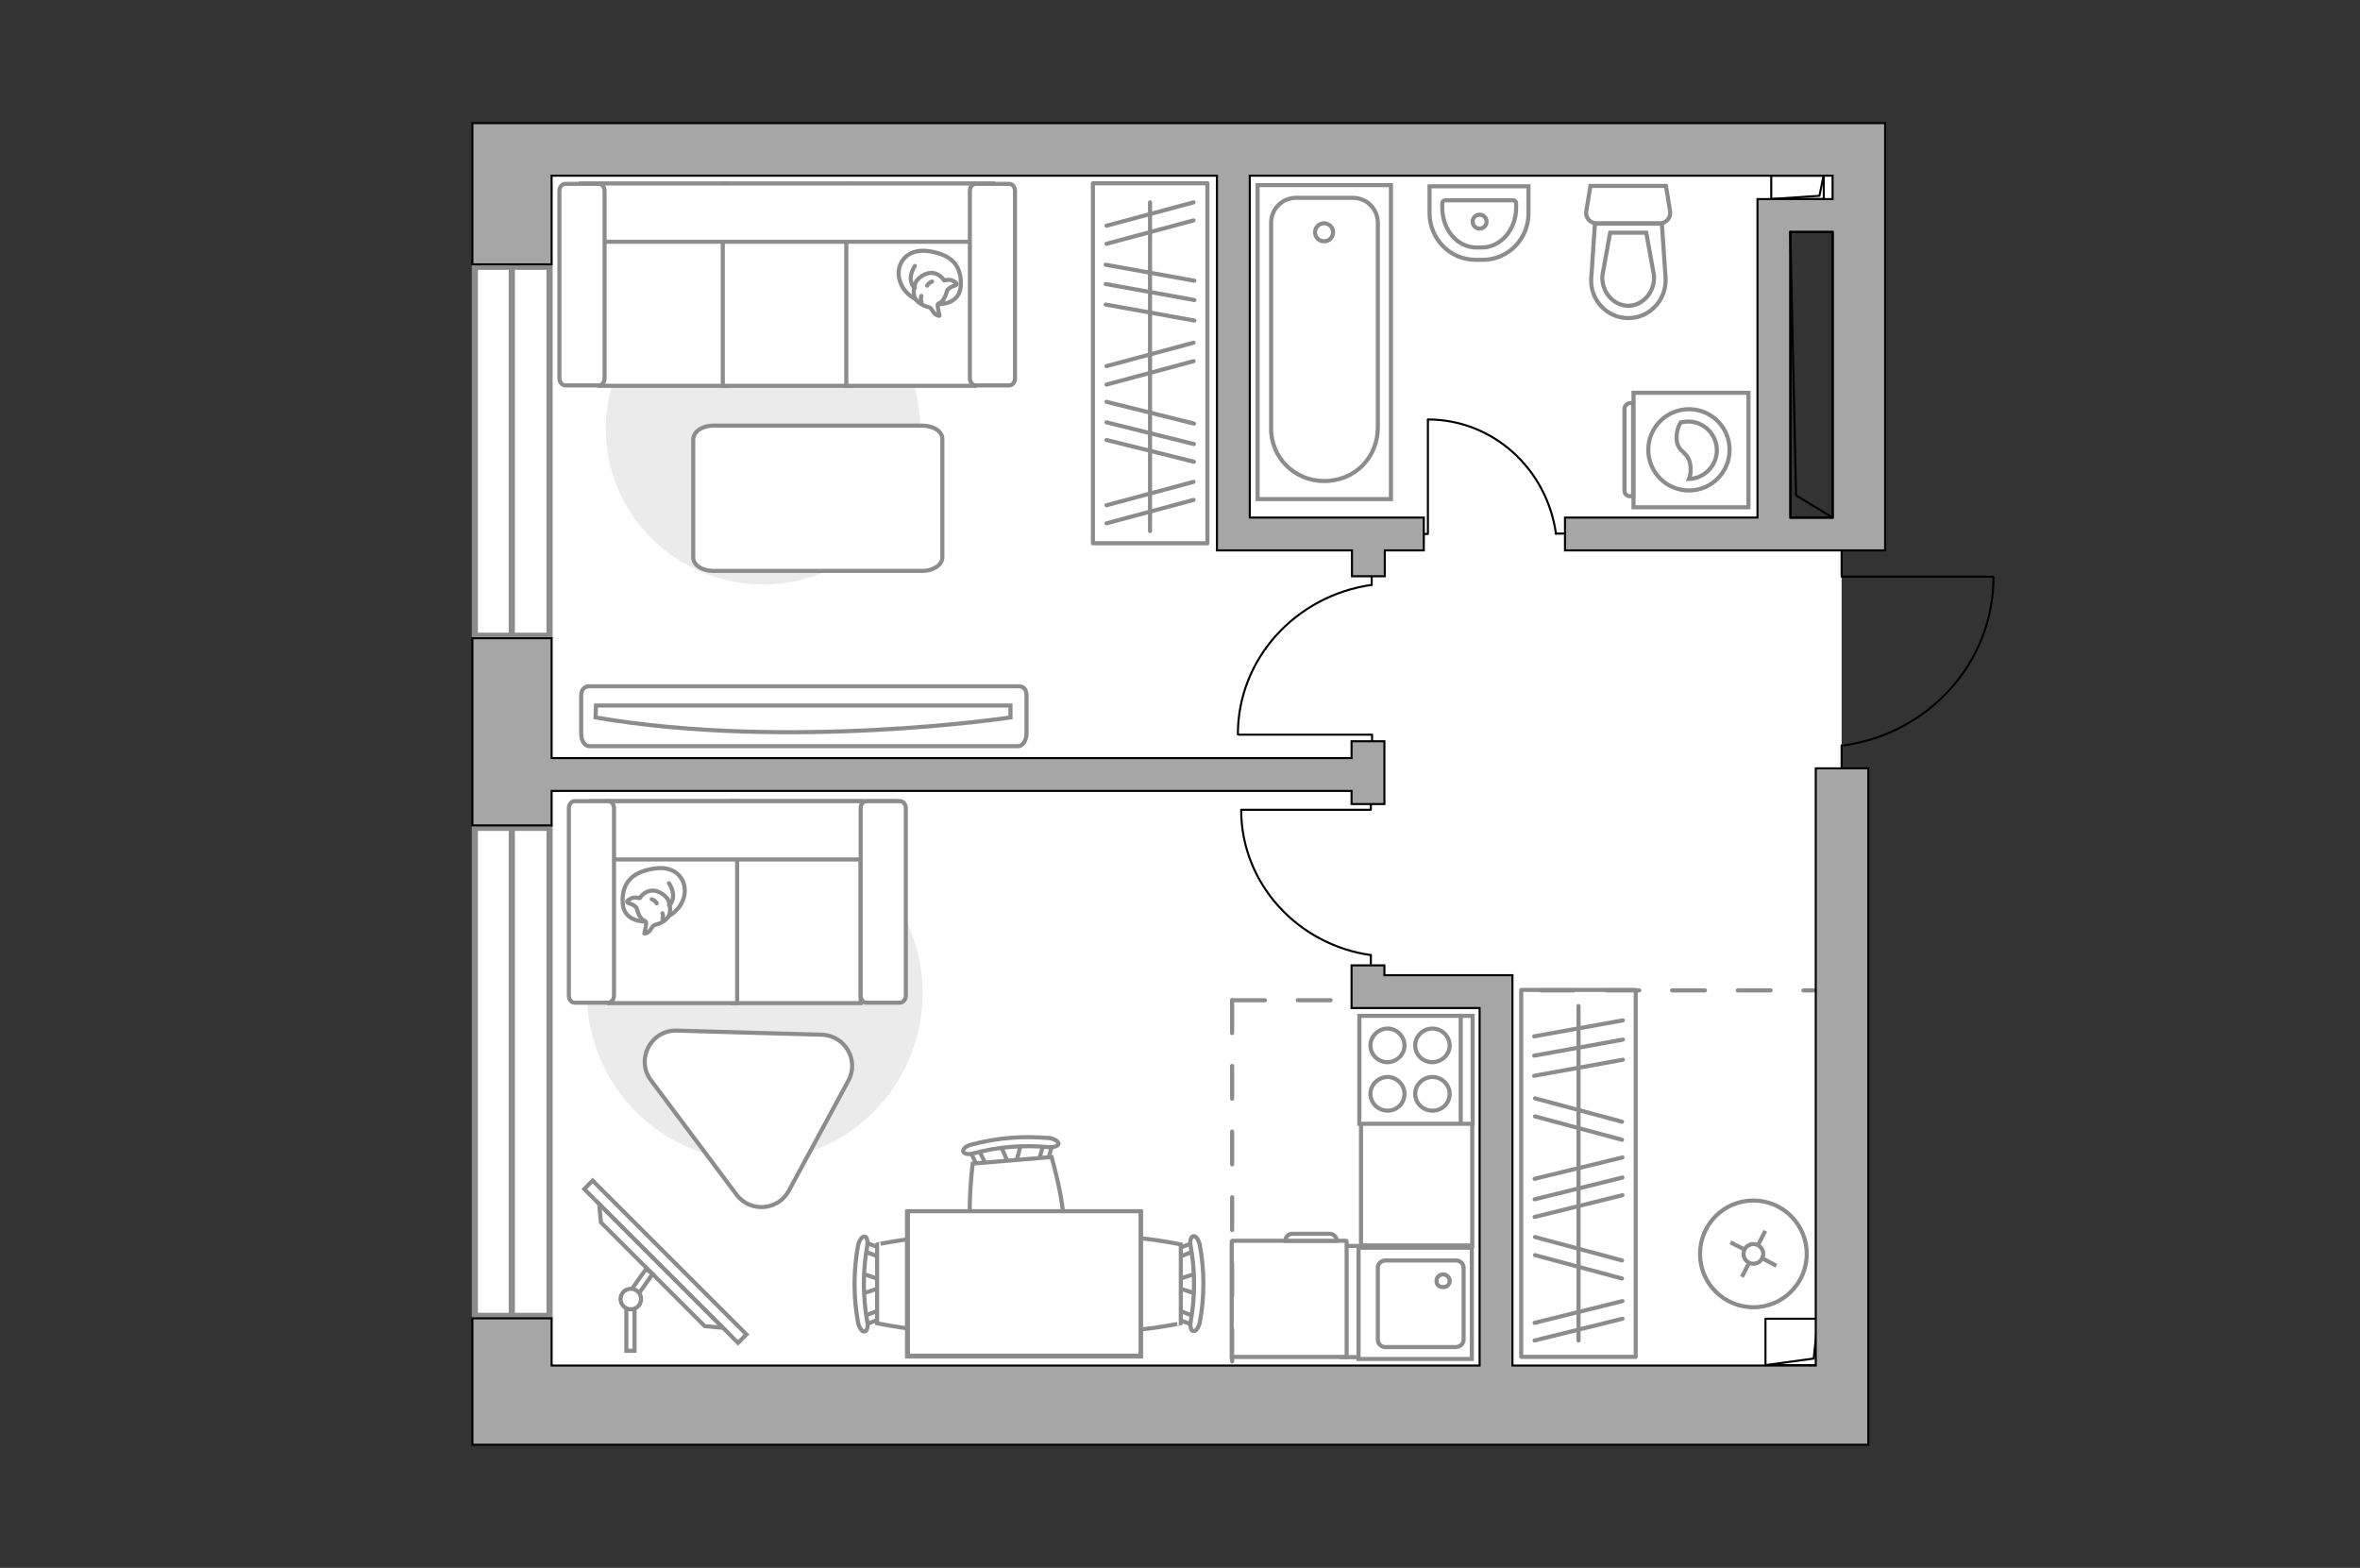 <?xml version="1.0" encoding="utf-8"?>
<!-- Generator: Adobe Illustrator 27.2.0, SVG Export Plug-In . SVG Version: 6.00 Build 0)  -->
<svg version="1.1" xmlns="http://www.w3.org/2000/svg" xmlns:xlink="http://www.w3.org/1999/xlink" x="0px" y="0px"
	 viewBox="0 0 575 382" style="enable-background:new 0 0 575 382;" xml:space="preserve">
<rect x="0" y="0" width="575" height="382" fill="#333333" stroke="none"/>
<style type="text/css">
	.st0{fill:#FFFFFF;}
	.st1{fill:#FFFFFF;stroke:#8C8C8C;stroke-miterlimit:10;}
	.st2{fill:none;stroke:#000000;stroke-width:0.5;stroke-linecap:round;stroke-linejoin:round;stroke-miterlimit:10;}
	.st3{fill:#EBEBEB;}
	.st4{fill:#FFFFFF;stroke:#8C8C8C;stroke-linecap:round;stroke-linejoin:round;stroke-miterlimit:10;}
	.st5{fill:none;stroke:#8C8C8C;stroke-linecap:round;stroke-linejoin:round;stroke-miterlimit:10;}
	.st6{fill-rule:evenodd;clip-rule:evenodd;fill:#FFFFFF;fill-opacity:0.1;stroke:#8C8C8C;stroke-miterlimit:10;}
	.st7{fill:#FFFFFF;stroke:#8C8C8C;stroke-width:1.5;stroke-linecap:round;stroke-miterlimit:10;}
	.st8{fill:none;stroke:#8C8C8C;stroke-linecap:round;stroke-linejoin:round;stroke-miterlimit:10;stroke-dasharray:8;}
	.st9{fill:#A6A6A6;stroke:#000000;stroke-width:0.5;stroke-miterlimit:10;}
</style>
<g id="bg_1_">
	<polygon class="st0" points="454,52.4 452.4,37.7 124.6,36.5 125.2,342.5 448.4,342.7 448.7,187.2 448.7,134.4 448.6,128.1 
		433.1,129.2 432.8,52.4 	"/>
</g>
<g id="furniture_1_">
	
		<rect x="330.2" y="274.9" transform="matrix(4.532821e-07 1 -1 4.532821e-07 633.604 -56.766)" class="st1" width="30" height="27.1"/>
	
		<rect x="326.9" y="303.6" transform="matrix(-1 4.532815e-07 -4.532815e-07 -1 658.042 634.26)" class="st1" width="4.2" height="27.1"/>
	<g>
		<path id="Vector_8_00000110464866228792658850000013121808983066998455_" class="st1" d="M327.9,302.3l-27.6,0
			c-0.1,0-0.2,0.1-0.2,0.2l0,28.1l28,0l0-28.1C328.1,302.4,328.1,302.3,327.9,302.3z"/>
		<path id="Vector_9_00000158749456880727934100000012572597491116037022_" class="st1" d="M313.2,302.3l12.5,0
			c0-0.9-0.8-1.7-1.7-1.7l-9.1,0C313.9,300.6,313.2,301.3,313.2,302.3z"/>
	</g>
	<g>
		<path id="Vector_142_00000126310352902569225350000005985640390883360917_" class="st1" d="M331.2,247.5l0,26.3l27.6,0l0-26.3
			L331.2,247.5z"/>
		<g id="Group_28_00000085226462798487604850000007597622121846629023_">
			<g id="Group_29_00000081619016403346391660000015385364666170984078_">
				<path id="Vector_143_00000135670390291588989870000003592219490053040514_" class="st1" d="M342.2,266.5c0-2.2-1.9-4.1-4.1-4.1
					c-2.3,0-4.2,1.9-4.2,4.1c0,2.3,1.9,4.1,4.2,4.1C340.4,270.6,342.2,268.8,342.2,266.5z"/>
				<path id="Vector_144_00000149360138547125418830000006418368089366696087_" class="st1" d="M353.2,266.5c0-2.2-1.9-4.1-4.2-4.1
					c-2.3,0-4.2,1.9-4.2,4.1c0,2.3,1.9,4.1,4.2,4.1C351.4,270.6,353.2,268.8,353.2,266.5z"/>
			</g>
			<g id="Group_30_00000013906381181321769520000012697611461829693577_">
				<path id="Vector_145_00000174583043594100230680000012551247413662410379_" class="st1" d="M342.2,254.7c0-2.2-1.9-4.1-4.1-4.1
					c-2.3,0-4.2,1.9-4.2,4.1c0,2.3,1.9,4.1,4.2,4.1C340.4,258.7,342.2,256.9,342.2,254.7z"/>
				<path id="Vector_146_00000002354044997186967220000013242131507856042396_" class="st1" d="M353.2,254.7c0-2.2-1.9-4.1-4.2-4.1
					c-2.3,0-4.2,1.9-4.2,4.1c0,2.3,1.9,4.1,4.2,4.1C351.4,258.7,353.2,256.9,353.2,254.7z"/>
			</g>
		</g>
		<path id="Vector_147_00000132783504451733964620000010562272366804628617_" class="st1" d="M355.9,273.8l0-26"/>
	</g>
	<g id="Group_34_00000122002479154245324290000001157781084374354567_">
		<path id="Vector_158_00000138556082008566566600000001471097449949677995_" class="st2" d="M301.8,179l32.5,0v1.4"/>
		<path id="Vector_159_00000137093290617103297370000000225496808788478610_" class="st2" d="M334.2,140.3v2.2"/>
		<path id="Vector_160_00000071549104391096243260000002455329070765944731_" class="st2" d="M334.2,142.5
			c-18.4,2.6-32.6,17.9-32.6,36.4"/>
	</g>
	<g id="Group_34_00000029754722685930159650000012718348576080703408_">
		<path id="Vector_158_00000126294872440283953210000013547773553822060452_" class="st2" d="M347.9,102.3l0,27.8h-1.2"/>
		<path id="Vector_159_00000145043287237886285430000006497677204540059299_" class="st2" d="M380.9,130h-1.9"/>
		<path id="Vector_160_00000017499068041719448280000016625160081228769943_" class="st2" d="M379.1,130
			c-2.2-15.7-15.3-27.8-31.2-27.8"/>
	</g>
	<g id="Group_34_00000033331244836610459920000006125969907044764577_">
		<path id="Vector_158_00000139990482949338075260000001963894737901754512_" class="st2" d="M302.5,197.3l31.5,0V196"/>
		<path id="Vector_159_00000160186021034418307660000010497125784534818443_" class="st2" d="M334,234.8l0-2.1"/>
		<path id="Vector_160_00000010312734714882604170000012821003307302442628_" class="st2" d="M334,232.7
			c-17.8-2.5-31.6-17.4-31.6-35.4"/>
	</g>
	<g>
		<g id="Group_2_00000008142757139917781640000005085512326954847152_">
			<g id="Group_3_00000021099047756796336460000000013922386437528970_">
				<path id="Vector_10_00000081634775361048018570000015394404327201201063_" class="st1" d="M291.6,315.3l-5.4-1.8V312l5.4-1.8
					V315.3z"/>
			</g>
			<g id="Group_4_00000137103554468797583580000009329507541168290706_">
				<path id="Vector_11_00000112617478784026031180000010105070117998299570_" class="st1" d="M286.4,305.2c0-0.5,0.3-0.9,0.6-1
					l4.4-1.7c0.4-0.2,0.8,0.2,0.9,0.8c0.1,0.6-0.2,1.2-0.5,1.2l-4.4,1.7c-0.4,0.2-0.8-0.2-0.9-0.8
					C286.4,305.3,286.4,305.3,286.4,305.2z"/>
			</g>
			<g id="Group_5_00000051346771982626504870000002369645986911863967_">
				<path id="Vector_12_00000132770659776894388900000003615185085700244907_" class="st1" d="M286.4,320.4c0-0.1,0-0.2,0-0.3
					c0.1-0.6,0.5-0.9,0.9-0.8l4.4,1.7c0.4,0.2,0.6,0.8,0.5,1.3c-0.1,0.6-0.5,0.9-0.9,0.8l-4.4-1.7
					C286.7,321.3,286.4,320.9,286.4,320.4z"/>
			</g>
			<path id="Vector_13_00000138544018043779641380000004499145873153503919_" class="st1" d="M265.2,322.4c-3.4-3.4-3.4-15.8,0-19.2
				c4-4,22.5,0,22.5,0v19.2C287.7,322.4,269.2,326.4,265.2,322.4z"/>
			<path id="Vector_14_00000074430516662659639360000008743847696776691869_" class="st1" d="M290.1,322c1.1-6,1.1-12.3,0-18.4
				c-0.3-1.2,0.1-2.3,0.6-2.4c0.6-0.2,1.3,0.8,1.6,2c1.2,6.3,1.2,12.8,0,19.1c-0.3,1.2-1,2.2-1.6,2
				C290.2,324.3,289.9,323.1,290.1,322z"/>
		</g>
		<g id="Group_2_00000016033053416059846520000012328267876684492184_">
			<g id="Group_3_00000157988720305755320890000002596628859787862196_">
				<path id="Vector_10_00000116942627124678645280000008167456696506652333_" class="st1" d="M209.8,310.2l5.4,1.8v1.5l-5.4,1.8
					V310.2z"/>
			</g>
			<g id="Group_4_00000074434202300355684070000017994028911574322355_">
				<path id="Vector_11_00000181810194177086634560000006670895244233390253_" class="st1" d="M215,320.4c0,0.5-0.3,0.9-0.6,1
					L210,323c-0.4,0.2-0.8-0.2-0.9-0.8c-0.1-0.6,0.2-1.2,0.5-1.2l4.4-1.7c0.4-0.2,0.8,0.2,0.9,0.8C215,320.2,215,320.3,215,320.4z"
					/>
			</g>
			<g id="Group_5_00000031198437773251645790000011375574619340910480_">
				<path id="Vector_12_00000092430761611774547120000014676193487706145440_" class="st1" d="M215,305.1c0,0.1,0,0.2,0,0.3
					c-0.1,0.6-0.5,0.9-0.9,0.8l-4.4-1.7c-0.4-0.2-0.6-0.8-0.5-1.3c0.1-0.6,0.5-0.9,0.9-0.8l4.4,1.7C214.7,304.2,215,304.7,215,305.1
					z"/>
			</g>
			<path id="Vector_13_00000150090316669759308230000007631738806819086503_" class="st1" d="M236.2,303.2c3.4,3.4,3.4,15.8,0,19.2
				c-4,4-22.5,0-22.5,0l0-19.2C213.7,303.2,232.2,299.2,236.2,303.2z"/>
			<path id="Vector_14_00000013157659814206105480000007004920428352922503_" class="st1" d="M211.3,303.6c-1.1,6-1.1,12.3,0,18.4
				c0.3,1.2-0.1,2.3-0.6,2.4c-0.6,0.2-1.3-0.8-1.6-2c-1.2-6.3-1.2-12.8,0-19.1c0.3-1.2,1-2.2,1.6-2
				C211.2,301.3,211.5,302.4,211.3,303.6z"/>
		</g>
		<g id="Group_2_00000080929134855746922710000014938534013823995828_">
			<g id="Group_3_00000076581571107045448980000005552094131490510990_">
				<path id="Vector_10_00000151516217727535685910000006879683504932382858_" class="st1" d="M248.8,278.5l-1.4,5.5l-1.4,0.1
					l-2.3-5.2L248.8,278.5z"/>
			</g>
			<g id="Group_4_00000082369081866490226740000004055024135022331528_">
				<path id="Vector_11_00000129195637085881641140000015426920685267034290_" class="st1" d="M239.1,284.6c-0.5,0-0.9-0.2-1-0.5
					l-2-4.2c-0.2-0.4,0.1-0.8,0.7-1c0.6-0.2,1.2,0.1,1.3,0.4l2,4.2c0.2,0.4-0.1,0.8-0.7,1C239.2,284.5,239.2,284.5,239.1,284.6z"/>
			</g>
			<g id="Group_5_00000166636020443167042970000007096312623499957684_">
				<path id="Vector_12_00000116233298626891935010000003811437176212425645_" class="st1" d="M254.3,283.3c-0.1,0-0.2,0-0.3,0
					c-0.6-0.1-1-0.4-0.8-0.9l1.3-4.5c0.1-0.4,0.7-0.7,1.3-0.6c0.6,0.1,1,0.4,0.8,0.9l-1.3,4.5C255.2,283,254.8,283.3,254.3,283.3z"
					/>
			</g>
			<path id="Vector_13_00000180331411012806833140000008420915330900548249_" class="st1" d="M258,304.3c-3.1,3.7-15.5,4.7-19.2,1.6
				c-4.3-3.6-1.8-22.4-1.8-22.4l19.2-1.6C256.2,281.9,261.6,300,258,304.3z"/>
			<path id="Vector_14_00000018196268183953861150000014205678823281293729_" class="st1" d="M255.5,279.5
				c-6.1-0.6-12.3-0.1-18.3,1.5c-1.2,0.4-2.3,0.1-2.5-0.4c-0.2-0.6,0.6-1.4,1.9-1.7c6.2-1.7,12.7-2.2,19.1-1.6
				c1.3,0.2,2.2,0.8,2.2,1.4C257.8,279.2,256.7,279.6,255.5,279.5z"/>
		</g>
		<g>
			<path id="Vector_35_00000062167150383865045020000005015272512840661686_" class="st1" d="M221,330.4l0-35.2l57,0v28.5v6.8H221z"
				/>
			<path class="st1" d="M221.2,295.1l0,35.2h56.7v-35.2H221.2z"/>
		</g>
	</g>
	<g>
		
			<rect x="135.6" y="306" transform="matrix(-0.707 -0.707 0.707 -0.707 59.342 639.385)" class="st1" width="53" height="2.9"/>
		<polygon class="st1" points="146.4,297.8 171.7,323.1 176.1,323.5 146,293.4 		"/>
		<g>
			<path class="st1" d="M153.7,319c-0.4,0-0.8-0.1-1.1-0.3l0,10.4h2v-10.3C154.3,318.9,154,319,153.7,319z"/>
			<path class="st1" d="M153.9,314.1c0.7,0.1,1.4,0.4,1.8,1l3.3-4.7l-1.6-1.2L153.9,314.1z"/>
		</g>
		<circle class="st1" cx="153.7" cy="316.5" r="2.5"/>
	</g>
	<path id="Vector_00000173128960518128451460000013999292782914062014_" class="st3" d="M143,242c0-22.6,18.3-40.9,40.9-40.9
		c22.6,0,40.9,18.3,40.9,40.9s-18.3,40.9-40.9,40.9C161.3,282.9,143,264.6,143,242z"/>
	<g>
		<path id="Vector_55_00000127732474541298805300000004034111219091516559_" class="st1" d="M209.7,195.2l-31.2,0l0,49.2l31.2,0
			L209.7,195.2z"/>
		<path id="Vector_56_00000044899966339866486850000001283933236961290659_" class="st1" d="M179.6,195.2l-31.2,0l0,49.2l31.2,0
			L179.6,195.2z"/>
		<path id="Vector_57_00000095315163062512884860000004204857488495546019_" class="st1" d="M215.2,209.4l2.9-14.2l-74.1,0v14.2
			L215.2,209.4z"/>
		<path id="Vector_58_00000131362549124351319090000001591377944804286885_" class="st1" d="M209.7,196.9l0,45.7
			c0,0.9,0.6,1.7,1.4,1.7l8.2,0c0.7,0,1.4-0.8,1.4-1.7l0-45.7c0-0.9-0.6-1.7-1.4-1.7h-8.2C210.3,195.2,209.7,196,209.7,196.9z"/>
		<path id="Vector_59_00000022552370747179035050000012875755078021487765_" class="st1" d="M138.6,196.9l0,45.7
			c0,0.9,0.6,1.7,1.4,1.7h8.2c0.7,0,1.4-0.8,1.4-1.7l0-45.7c0-0.9-0.6-1.7-1.4-1.7h-8.2C139.2,195.2,138.6,196,138.6,196.9z"/>
		<g>
			<path class="st4" d="M157.1,224.5c0,0-5.2,0.2-5.4-4.6s2.3-7.5,7.8-8.3c5.5-0.8,8,3.1,7.2,6.7
				C165.8,222.1,162.3,224.5,157.1,224.5z"/>
			<path class="st4" d="M155.1,221.2c0,0-0.5-0.7-1.5-1c-1-0.3-0.8-0.6-0.8-0.6s0.9-1.1,2.3-0.9c0.8,0.1,0.8,0.1,0.8,0.1
				s0.9-1.6,2.8-1.8c1.8-0.2,3.8,1.4,4.2,2.5c0.4,1.2,0.6,2.9-0.1,3.9c-0.7,1-2.1,1.7-3.1,1.9c-0.9,0.2-1.1,1.5-1.9,1.9
				s-0.8,0.2-0.8,0.2s0.6-2.4,0.4-2.8C157,224.1,155.9,224.4,155.1,221.2z"/>
			<path class="st4" d="M160,220.1c0,0-0.3-0.7-1.2-1"/>
			<path class="st4" d="M161.4,222.5c0,0,0.3,0.7,0,1.4"/>
			<path class="st5" d="M163,220.5c0,0,0.8-0.2,1-2.1c0.1-1.6-1-3.2-1-3.2"/>
		</g>
	</g>
	<path class="st1" d="M206.7,263.3l-14.5,26.8c-2.6,4.9-9.5,5.4-12.8,0.9l-20.8-27.8c-3.8-5.1,0-12.3,6.3-12.1l35.3,1
		C205.9,252.3,209.4,258.3,206.7,263.3z"/>
	
		<rect x="339.9" y="271.9" transform="matrix(-4.532609e-07 -1 1 -4.532609e-07 98.734 670.486)" class="st5" width="89.4" height="27.9"/>
	<line class="st5" x1="373.8" y1="262.1" x2="395.4" y2="258.2"/>
	<line class="st5" x1="373.8" y1="257.2" x2="395.4" y2="253.3"/>
	<line class="st5" x1="373.8" y1="252.5" x2="395.4" y2="248.6"/>
	<line class="st5" x1="374" y1="272" x2="395.2" y2="277.7"/>
	<line class="st5" x1="374" y1="267.6" x2="395.2" y2="273.3"/>
	<line class="st5" x1="374" y1="305.8" x2="395.2" y2="311.5"/>
	<line class="st5" x1="374" y1="301.4" x2="395.2" y2="307.1"/>
	<line class="st5" x1="373.9" y1="296.5" x2="395.3" y2="291.2"/>
	<line class="st5" x1="373.9" y1="287.2" x2="395.3" y2="282"/>
	<line class="st5" x1="373.9" y1="292.2" x2="395.3" y2="286.9"/>
	<line class="st5" x1="373.9" y1="326.6" x2="395.3" y2="321.3"/>
	<line class="st5" x1="373.9" y1="322.3" x2="395.3" y2="317"/>
	<line class="st5" x1="384.6" y1="326.6" x2="384.6" y2="245.1"/>
	
		<rect x="236.4" y="74.6" transform="matrix(-4.532818e-07 -1 1 -4.532818e-07 191.681 368.756)" class="st5" width="87.7" height="27.9"/>
	<line class="st5" x1="291" y1="78.1" x2="269.4" y2="74.2"/>
	<line class="st5" x1="291" y1="73.1" x2="269.4" y2="69.2"/>
	<line class="st5" x1="291" y1="68.4" x2="269.4" y2="64.5"/>
	<line class="st5" x1="290.8" y1="88" x2="269.6" y2="93.7"/>
	<line class="st5" x1="290.8" y1="83.5" x2="269.6" y2="89.2"/>
	<line class="st5" x1="290.8" y1="53.7" x2="269.6" y2="59.4"/>
	<line class="st5" x1="290.8" y1="49.3" x2="269.6" y2="55"/>
	<line class="st5" x1="290.8" y1="121.8" x2="269.6" y2="127.5"/>
	<line class="st5" x1="290.8" y1="117.4" x2="269.6" y2="123.1"/>
	<line class="st5" x1="290.9" y1="112.5" x2="269.6" y2="107.2"/>
	<line class="st5" x1="290.9" y1="103.2" x2="269.6" y2="97.9"/>
	<line class="st5" x1="290.9" y1="108.2" x2="269.6" y2="102.9"/>
	<line class="st5" x1="280.2" y1="129.4" x2="280.2" y2="49.3"/>
	<g>
		<path id="Vector_90_00000018941943111037794410000015973589305796322201_" class="st1" d="M248.1,181.8c1,0,2-1.3,2-3.1v-9.2
			c0-1.7-0.8-2.3-2-2.3l-104.5,0c-1,0-2,0.6-2,2.3l0,9.2c0,1.7,0.8,3.1,2,3.1L248.1,181.8z"/>
		<path id="Vector_91_00000056393868515851163530000018020914920227813024_" class="st1" d="M145.2,171.9l101,0l0,2.9
			c0,0-53.7,8.1-101.1,0L145.2,171.9z"/>
	</g>
	<path id="Vector_00000108307433860040513740000007458101244341360315_" class="st3" d="M147.6,104.4c0-21,17.1-38,38.3-38
		s38.3,17,38.3,38c0,21-17.1,38-38.3,38C164.7,142.3,147.6,125.4,147.6,104.4z"/>
	<g>
		<path id="Vector_54_00000079452531614531268980000010196127118817119382_" class="st1" d="M146.1,44.8l31.2,0l0,49.2l-31.2,0
			L146.1,44.8z"/>
		<path id="Vector_55_00000153681520367165010050000000406365134409219241_" class="st1" d="M176.1,44.8l31.2,0l0,49.2l-31.2,0
			L176.1,44.8z"/>
		<path id="Vector_56_00000088120866527468214010000010834174460378366869_" class="st1" d="M206.2,44.8l31.2,0l0,49.2l-31.2,0
			L206.2,44.8z"/>
		<path id="Vector_57_00000060007804245031529040000014140361273736103808_" class="st1" d="M144.5,58.9l-2.9-14.2l100.3,0v14.2
			L144.5,58.9z"/>
		<path id="Vector_58_00000112600791737912166040000005214020253119512988_" class="st1" d="M147.3,46.5l0,45.7
			c0,0.9-0.6,1.7-1.4,1.7h-8.2c-0.7,0-1.4-0.8-1.4-1.7l0-45.7c0-0.9,0.6-1.7,1.4-1.7l8.2,0C146.7,44.8,147.3,45.6,147.3,46.5z"/>
		<path id="Vector_59_00000152961423671678926080000013525477251136963200_" class="st1" d="M247.3,46.5l0,45.7
			c0,0.9-0.6,1.7-1.4,1.7h-8.2c-0.7,0-1.4-0.8-1.4-1.7l0-45.7c0-0.9,0.6-1.7,1.4-1.7l8.2,0C246.7,44.8,247.3,45.6,247.3,46.5z"/>
		<g>
			<path class="st4" d="M228.7,74.1c0,0,5.2,0.2,5.4-4.6c0.2-4.8-2.3-7.5-7.8-8.3c-5.5-0.8-8,3.1-7.2,6.7
				C220,71.7,223.5,74.1,228.7,74.1z"/>
			<path class="st4" d="M230.8,70.7c0,0,0.5-0.7,1.5-1c1-0.3,0.8-0.6,0.8-0.6s-0.9-1.1-2.3-0.9c-0.8,0.1-0.8,0.1-0.8,0.1
				s-0.9-1.6-2.8-1.8c-1.8-0.2-3.8,1.4-4.2,2.5c-0.4,1.2-0.6,2.9,0.1,3.9c0.7,1,2.1,1.7,3.1,1.9c0.9,0.2,1.1,1.5,1.9,1.9
				s0.8,0.2,0.8,0.2s-0.6-2.4-0.4-2.8C228.9,73.7,229.9,73.9,230.8,70.7z"/>
			<path class="st4" d="M225.9,69.6c0,0,0.3-0.7,1.2-1"/>
			<path class="st4" d="M224.5,72.1c0,0-0.3,0.7,0,1.4"/>
			<path class="st5" d="M222.9,70.1c0,0-0.8-0.2-1-2.1c-0.1-1.6,1-3.2,1-3.2"/>
		</g>
	</g>
	<path id="Vector_84_00000048468264401142180220000007662779251856320931_" class="st4" d="M173.8,103.7l50.9,0
		c2.7,0,4.9,1.4,4.9,3.2l0,28.9c0,1.8-2.2,3.3-4.9,3.3l-50.9,0c-2.7,0-4.9-1.4-4.9-3.3l0-28.9C169.1,105.1,171.1,103.7,173.8,103.7z
		"/>
	<g>
		<circle class="st1" cx="427.2" cy="305.5" r="13"/>
		<line class="st1" x1="432.8" y1="308.4" x2="429.6" y2="306.7"/>
		<circle class="st1" cx="427.2" cy="305.5" r="2.4"/>
		<line class="st1" x1="425" y1="304.4" x2="421.6" y2="302.7"/>
		<line class="st1" x1="424.4" y1="311.1" x2="426.1" y2="307.8"/>
		<line class="st1" x1="428.4" y1="303.2" x2="430.1" y2="299.9"/>
	</g>
	<g>
		<path class="st1" d="M398,95.7l0,27.9l28,0l0-27.9L398,95.7z"/>
		<path class="st6" d="M395.8,99.6l0,20c0,0.7,0.6,1.3,1.3,1.3h0.8l0-22.7h-0.8C396.4,98.3,395.8,98.9,395.8,99.6z"/>
	</g>
	<circle class="st1" cx="411.5" cy="109.6" r="9.9"/>
	<path class="st1" d="M408.5,107c0.2,3.5,3.1,2.8,3.4,6.8c0.1,1.3-0.1,2.2-0.4,2.9c3.7-0.1,6.8-3.2,6.8-7c0-3.8-3.1-7-7-7
		c-0.6,0-1.2,0.1-1.8,0.2C409,103.7,408.4,105.2,408.5,107z"/>
</g>
<g id="windows_1_">
	<g>
		<rect x="115.7" y="65" class="st7" width="18.2" height="89.9"/>
		<line class="st7" x1="124.7" y1="65" x2="124.7" y2="154.9"/>
	</g>
	<g>
		<rect x="115.7" y="201.7" class="st7" width="18.2" height="118.9"/>
		<line class="st7" x1="124.7" y1="201.7" x2="124.7" y2="320.6"/>
	</g>
</g>
<g id="plan">
	<line class="st8" x1="300.2" y1="243.7" x2="300.2" y2="335.7"/>
	<line class="st8" x1="300.2" y1="243.7" x2="366.1" y2="243.7"/>
	<line class="st8" x1="447.4" y1="241.3" x2="364.7" y2="241.3"/>
	<g>
		<polyline class="st2" points="485.5,140.5 448.7,140.5 448.7,134.4 		"/>
		<line class="st2" x1="448.7" y1="187.2" x2="448.7" y2="181.6"/>
		<path class="st2" d="M449.3,181.6c20.6-2.9,36.4-20.2,36.4-40.9"/>
	</g>
	<g>
		
			<rect x="430.1" y="321.3" transform="matrix(-1 4.708858e-07 -4.708858e-07 -1 873.048 653.892)" class="st2" width="12.8" height="11.3"/>
		<polyline class="st2" points="442.9,321.3 441.9,331 430.1,332.6 		"/>
	</g>
	<g>
		
			<rect x="431.5" y="42.8" transform="matrix(-1 2.593493e-07 -2.593493e-07 -1 875.851 91.288)" class="st2" width="12.8" height="5.7"/>
		<polyline class="st2" points="444.3,42.8 443.3,47.7 431.5,48.5 		"/>
	</g>
	<g>
		<polygon class="st9" points="134.4,192.7 329.3,192.7 329.3,195.9 337.3,195.9 337.3,180.6 329.3,180.6 329.3,184.7 134.4,184.7 
			134.4,155.5 115.1,155.5 115.1,201.1 134.4,201.1 		"/>
		<polygon class="st9" points="455.2,187.2 442.4,187.2 442.4,332.7 368.5,332.7 368.5,240.7 368.5,237.6 337.3,237.6 337.3,235.2 
			329.3,235.2 329.3,237.6 329.3,244.3 329.3,245.6 360.5,245.6 360.5,332.7 134.4,332.7 134.4,321.2 115.1,321.2 115.1,352 
			125.2,352 125.2,352 455.2,352 455.2,332.7 455.2,332.7 		"/>
		<path class="st9" d="M459.3,133.1l0-103.1h-12.8l0,0l-312.1,0v0h-19.3l0,34.4l19.3,0l0-21.6l162.1,0l0,91.3h2.4h5.6h24.9v6.3h8
			v-6.3h9.5v-8l-42.4,0V42.8l142,0v5.7l-18.3,0V53v3.5v69.6h-46.9v8h78V133.1L459.3,133.1z M436.2,56.5h10.3l0,69.6h-10.3
			L436.2,56.5z"/>
	</g>
	<g>
		
			<rect x="406.5" y="86.2" transform="matrix(9.576974e-08 -1 1 9.576974e-08 350.04 532.643)" class="st2" width="69.6" height="10.3"/>
		<polyline class="st2" points="446.5,126.1 437.6,120.7 436.2,56.5 		"/>
	</g>
	<g>
		<path id="wc_00000171707653994452030120000014500467036032194733_" class="st1" d="M403,67.2"/>
		<g id="Group_26_00000041262470357952006730000016915655416858522783_">
			<path id="Vector_130_00000042706519127557724470000009654889805165957539_" class="st1" d="M404.5,54.4l-15.5,0
				c-1.6,0-2.8-1.4-2.5-3l1-6.1l18.4,0l1,6.1C407.2,52.9,406,54.4,404.5,54.4z"/>
			<path id="Vector_131_00000156564450682986674050000006119129624475439018_" class="st1" d="M396.7,77.5c-5.2,0-9.4-4.5-9-9.8
				l0.9-13.2l16.3,0l0.9,13.2C406.1,73,402,77.5,396.7,77.5z"/>
			<path id="Vector_132_00000111177790343582945260000018167850386258873276_" class="st1" d="M392.3,56.7l-1.9,10.5
				c-0.1,1.9,0.5,3.7,1.7,5.1c1.2,1.4,2.9,2.2,4.6,2.2c1.7,0,3.4-0.8,4.6-2.2c1.2-1.4,1.8-3.2,1.7-5.1l-1.9-10.5H392.3z"/>
		</g>
	</g>
	<g>
		<path id="Vector_134_00000014619771914647046330000017403175772106892164_" class="st1" d="M361.3,63.3h-1.8
			c-6.2,0-11.2-5.1-11.2-11.4v-6.5l24.1,0v6.5C372.5,58.2,367.4,63.3,361.3,63.3z"/>
		<path id="Vector_133_00000067212282881617931290000017187775876746010018_" class="st1" d="M361,60.3h-1.3c-4.6,0-8.3-4.3-8.3-9.7
			v-1c0-0.5,0.3-0.8,0.7-0.8l16.6,0c0.4,0,0.7,0.3,0.7,0.8l0,1C369.4,56,365.6,60.3,361,60.3z"/>
		<circle class="st1" cx="360.5" cy="54" r="1.7"/>
	</g>
	<g>
		<g>
			<path id="Vector_135_00000039823115250821257870000006426826731467134110_" class="st1" d="M338.9,121.6l0-76.5l-32.5,0l0,76.5
				L338.9,121.6z"/>
			<path id="Vector_136_00000103247453310950104500000014229910312447697051_" class="st1" d="M322.6,117.2L322.6,117.2
				c7.6,0,13.1-5.8,13.1-13.1l0-49.8c0-3.4-2.7-6.1-6.1-6.1l-13.8,0c-3.4,0-6.1,2.7-6.1,6.1l0,49.8
				C309.5,111.4,315.4,117.2,322.6,117.2z"/>
		</g>
		<circle class="st1" cx="322.6" cy="56.6" r="2.2"/>
	</g>
	<g>
		<g id="Group_27_00000155127469762635154640000002308597591672930228_">
			<path id="Vector_140_00000152227500327874180430000002969909798415166354_" class="st1" d="M331,304l0,27.1l27.6,0l0-27.1
				L331,304z"/>
		</g>
		<path id="Vector_141_00000093893421353730733260000015465193346936591253_" class="st1" d="M356.6,326.4l0-17.5
			c0-1-0.8-1.8-1.9-1.8l-17.1,0c-1.1,0-1.9,0.8-1.9,1.8l0,17.5c0,1,0.8,1.8,1.9,1.8l17.1,0C355.7,328.2,356.6,327.4,356.6,326.4z"/>
		<path id="Vector_139_00000072247021953945940350000007417021095801918354_" class="st1" d="M350,312.1c0-0.9,0.7-1.6,1.6-1.6
			c0.9,0,1.6,0.7,1.6,1.6c0,0.9-0.7,1.5-1.6,1.5C350.6,313.6,350,313,350,312.1z"/>
	</g>
</g>
<g id="points">
	<path id="hallway" class="st9" d="M386.5,187.2"/>
	<path id="wc_x5F_bedroom" class="st9" d="M369.4,86.4"/>
	<path id="wardrobe" class="st9" d="M408.5,281.3"/>
	<path id="kitchen" class="st9" d="M329,286.9"/>
	<path id="bedroom_x5F_1" class="st9" d="M218.2,270.6"/>
	<path id="bedroom_x5F_2" class="st9" d="M218.2,123.1"/>
</g>
</svg>
